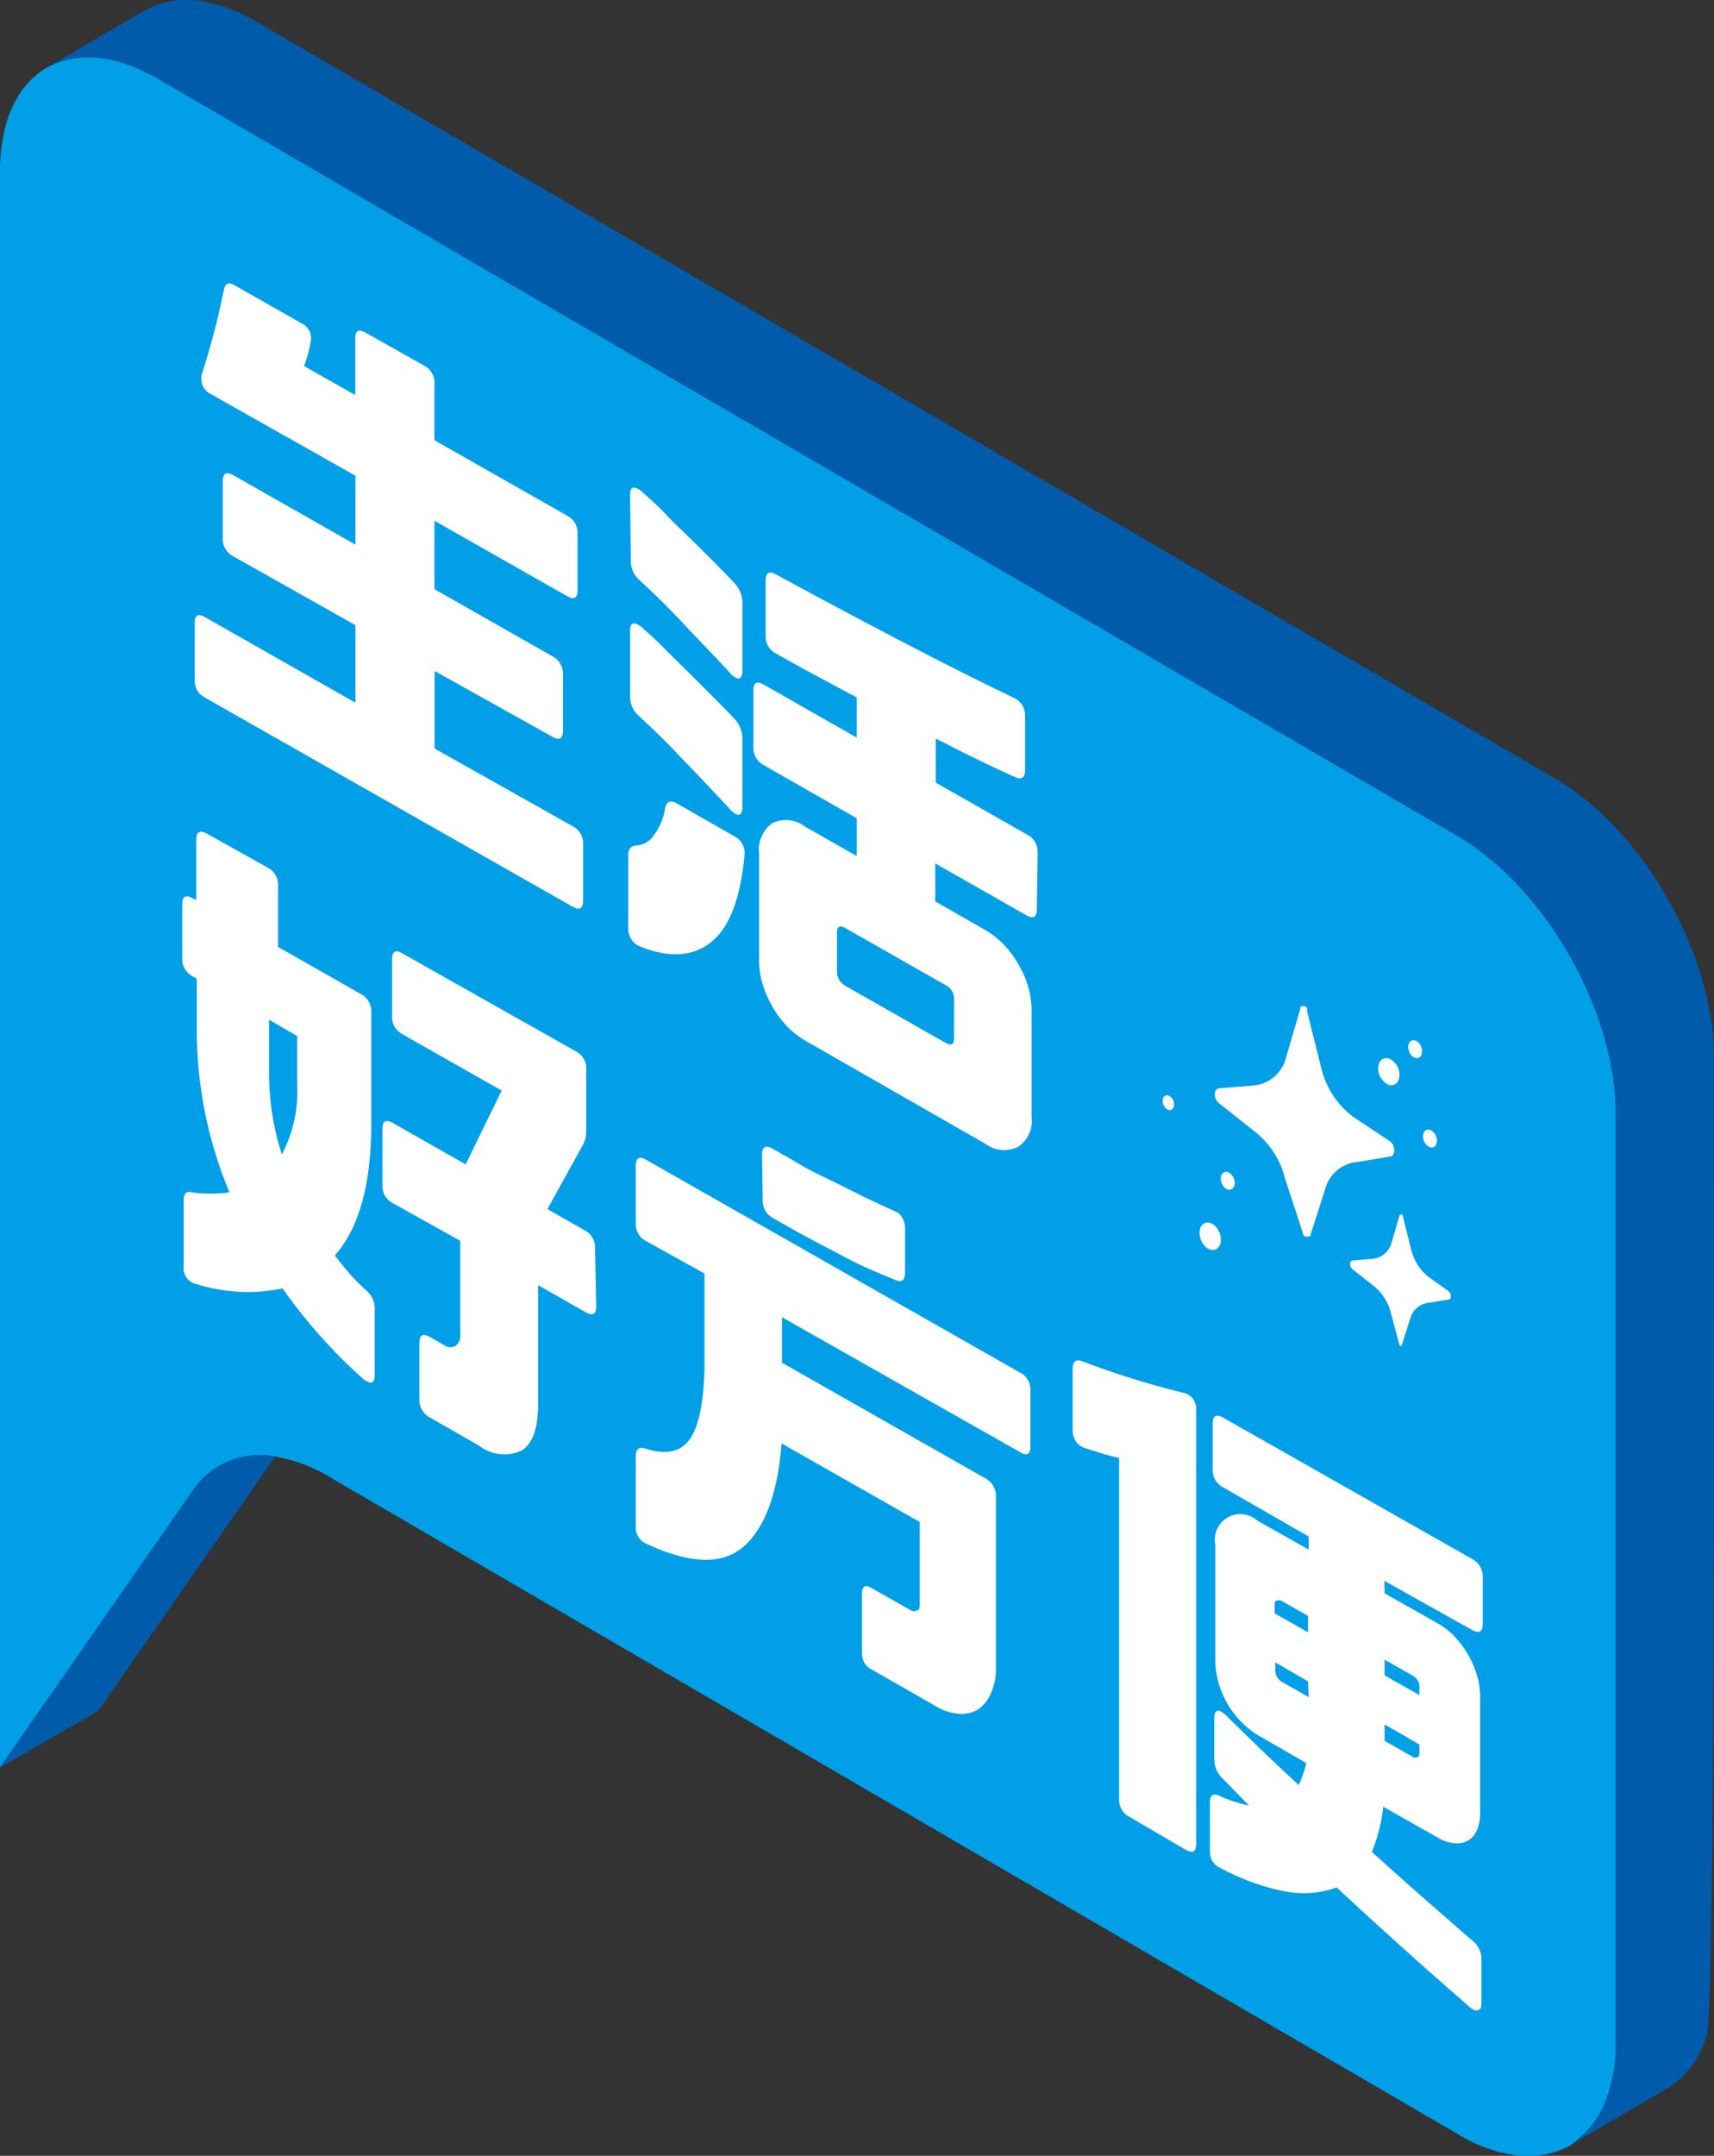 <svg xmlns="http://www.w3.org/2000/svg" viewBox="0 0 104.79 131.73"><rect x="0" y="0" width="104.79" height="131.73" fill="#333333" stroke="none"/><defs><style>.cls-1{fill:#009fe8;}.cls-2{fill:#005bab;}.cls-3{fill:#fff;}</style></defs><g id="圖層_2" data-name="圖層 2"><g id="文"><path class="cls-1" d="M11.83,91.06,0,108V10.47C0,4.28,4.32,1.7,9.69,4.83l79.4,46.24c5.38,3.13,9.7,10.74,9.7,16.94v56.76a9.44,9.44,0,0,1-.6,3.55A5.62,5.62,0,0,1,96,131.1a5.5,5.5,0,0,1-3.51.57,9.14,9.14,0,0,1-3.35-1.26L20.23,90.3A9.61,9.61,0,0,0,16.8,89,4.92,4.92,0,0,0,11.83,91.06Z"/><path class="cls-2" d="M8.83.65C11-.58,13.57.1,15.69,1.33l79.4,46.25c5.42,3.16,9.69,10.79,9.69,16.94v6.93c0,3.79.11,51.18-.43,52.9a5.57,5.57,0,0,1-2.41,3.26l-6,3.49a5.62,5.62,0,0,0,2.24-2.78,9.44,9.44,0,0,0,.6-3.55V68c0-6.19-4.3-13.8-9.7-16.94L9.69,4.83A9.21,9.21,0,0,0,6.35,3.57a5.5,5.5,0,0,0-3.51.57Z"/><path class="cls-2" d="M6,104.55,0,108l11.83-17a4.93,4.93,0,0,1,5-2S17.05,88.68,6,104.55Z"/><path class="cls-3" d="M35,55.4,12.55,42.64a1.17,1.17,0,0,1-.65-1.08v-3.5c0-.47.22-.59.65-.34l9.18,5.22V38.2L14.27,34a1.19,1.19,0,0,1-.65-1.11V29.42c0-.5.22-.63.65-.38l7.46,4.24V29.07l-8.86-5a1,1,0,0,1-.56-.87c0-.15,0-.23,0-.24.29-.89.54-1.76.77-2.63s.42-1.73.61-2.62c.07-.4.29-.48.67-.27l4.06,2.31A1,1,0,0,1,19,20.84a8.18,8.18,0,0,1-.41,1.53l3.13,1.77V20.68c0-.48.21-.59.64-.35l3.55,2a1.17,1.17,0,0,1,.65,1.08V26.9l8.13,4.62a1.15,1.15,0,0,1,.62,1.06v3.47c0,.49-.21.62-.62.39l-8.13-4.62V36l7.21,4.1a1.19,1.19,0,0,1,.65,1.11v3.44c0,.49-.22.62-.65.37L26.57,41v4.74L35,50.48a1.15,1.15,0,0,1,.65,1.08v3.49C35.64,55.53,35.43,55.64,35,55.4Z"/><path class="cls-3" d="M45.52,52.25q-.37,4-2.06,5.33t-4.37.24a1.17,1.17,0,0,1-.68-1.1V52.23q0-.55.51-.57A1.37,1.37,0,0,0,40,51a3.57,3.57,0,0,0,.66-1.6c.09-.43.32-.53.7-.32l3.5,2A1.15,1.15,0,0,1,45.52,52.25Zm-7-22c0-.43.16-.56.49-.37a.91.91,0,0,1,.24.17c.47.43,1,.88,1.44,1.36s1,1,1.52,1.5l1.47,1.46c.46.46.87.89,1.25,1.29a1.78,1.78,0,0,1,.46,1.16V41a.62.62,0,0,1-.11.4c-.07.08-.18.08-.32,0a1.17,1.17,0,0,1-.33-.28C43.61,40,42.61,39,41.68,38s-1.79-1.81-2.59-2.56a1.51,1.51,0,0,1-.52-1.12Zm0,8.3c0-.43.16-.56.49-.38a1.26,1.26,0,0,1,.24.17c.47.43,1,.89,1.44,1.36l1.52,1.5,1.47,1.47c.46.46.87.88,1.25,1.28a1.8,1.8,0,0,1,.46,1.16v4.21a.65.65,0,0,1-.11.41c-.07.08-.18.08-.32,0a1.37,1.37,0,0,1-.33-.28q-1.6-1.73-3-3.16c-.92-1-1.79-1.81-2.59-2.56a1.56,1.56,0,0,1-.52-1.16Zm24.87,17c0,.5-.21.62-.64.38l-5.57-3.17v2.32l3.06,1.75a5.41,5.41,0,0,1,2,2.07,5.46,5.46,0,0,1,.83,2.77v6.59a1.9,1.9,0,0,1-.83,1.82,1.92,1.92,0,0,1-2-.19L49.2,63.57a5,5,0,0,1-1.1-.88,6.23,6.23,0,0,1-.89-1.2,6.59,6.59,0,0,1-.59-1.37,4.85,4.85,0,0,1-.21-1.36v-6.6a2,2,0,0,1,.79-1.85,1.89,1.89,0,0,1,2,.19l3.18,1.81V50L46.7,46.76a1.2,1.2,0,0,1-.64-1.11V42.18c0-.47.21-.59.64-.34l5.68,3.23V42.62l-3-1.61c-.82-.45-1.46-.8-1.92-1.07a1.15,1.15,0,0,1-.65-1.08v-3.4c0-.47.21-.59.65-.35Q56.47,40,62,42.65a1.16,1.16,0,0,1,.67,1.09v3.31c0,.48-.21.62-.62.43q-1.29-.58-2.49-1.17c-.8-.39-1.58-.79-2.35-1.18v2.69L62.8,51a1.18,1.18,0,0,1,.64,1.08ZM51.68,56.71c-.34-.19-.51-.1-.51.3v2.35a1,1,0,0,0,.51.88l6.14,3.49q.51.29.51-.3V61.08a.94.94,0,0,0-.51-.88Z"/><path class="cls-3" d="M22.91,84q0,.69-.51.39a.74.74,0,0,1-.22-.15,32.05,32.05,0,0,1-4.9-5.51,10.59,10.59,0,0,1-5.35-.29s-.08,0-.19-.07a1,1,0,0,1-.51-1v-4q0-.67.51-.51a8.73,8.73,0,0,0,2.29,0,25.75,25.75,0,0,1-2-9.91V59.8l-.27-.15a1.19,1.19,0,0,1-.62-1.1V55.27c0-.49.21-.62.62-.39L12,55V51.32c0-.5.21-.62.65-.38L16.34,53A1.19,1.19,0,0,1,17,54.15v3.71l5.06,2.88a1.19,1.19,0,0,1,.64,1.11v6.78c0,3.71-.74,6.41-2.23,8.08.31.4.61.78.93,1.15a13.52,13.52,0,0,0,1,1A1.42,1.42,0,0,1,22.91,80ZM16.45,65.67a16.23,16.23,0,0,0,.78,4.87,8.19,8.19,0,0,0,.94-4.23v-3l-1.72-1Zm20,14.17c0,.47-.21.59-.65.34l-2.9-1.65v7.24c0,1.49-.33,2.44-1,2.86a2.51,2.51,0,0,1-2.61-.29l-3-1.72a1.19,1.19,0,0,1-.65-1.11V82.05c0-.48.22-.59.65-.35l.91.52a.59.59,0,0,0,.67,0,.76.76,0,0,0,.27-.68V75.82L24,73.51a1.15,1.15,0,0,1-.62-1.06V69c0-.5.21-.62.62-.39l4.47,2.54,2.2-4.51-6.08-3.45a1.19,1.19,0,0,1-.62-1.1V58.64c0-.5.21-.63.62-.39l10.63,6a1.15,1.15,0,0,1,.62,1.09v3.7a1.82,1.82,0,0,1-.16.84l-2.21,4,2.26,1.29a1.17,1.17,0,0,1,.65,1.1Z"/><path class="cls-3" d="M63,88.36c0,.49-.2.63-.59.4L47.81,80.49v2.78l12.46,7.08a1.19,1.19,0,0,1,.62,1.1v10.44a3.62,3.62,0,0,1-.3,1.56,2.24,2.24,0,0,1-.79,1,1.94,1.94,0,0,1-1.18.27,3.17,3.17,0,0,1-1.42-.47L53.27,102a1.06,1.06,0,0,1-.45-.44,1.46,1.46,0,0,1-.12-.62V97.45a.71.71,0,0,1,.12-.49c.09-.08.23-.06.45.07l2.42,1.37a.39.39,0,0,0,.38,0c.11,0,.16-.16.16-.33V93l-8.45-4.8c-.22,3-1,5.13-2.29,6.28s-3.26,1.12-6-.16a1.07,1.07,0,0,1-.62-1.06V89c0-.44.18-.6.54-.5,1.24.41,2.15.25,2.72-.5s.89-2.22.94-4.42V77.82l-3.6-2a1.13,1.13,0,0,1-.6-1.07V71.26c0-.5.2-.63.6-.41l22.85,13A1.15,1.15,0,0,1,63,84.92ZM46.59,70.57c0-.49.21-.62.62-.39s1.12.63,1.74,1,1.27.67,1.95,1,1.34.67,2,1l1.78.82a.86.86,0,0,1,.47.39,1.21,1.21,0,0,1,.18.66v2.72q0,.69-.57.45c-.48-.19-1-.41-1.6-.67s-1.25-.59-2-1q-2.19-1.12-3.91-2.13a1.17,1.17,0,0,1-.62-1.09Z"/><path class="cls-3" d="M72.65,85.22a1,1,0,0,1,.48.93v26.53c0,.48-.21.59-.64.35l-3.42-2a1.17,1.17,0,0,1-.65-1.08V89.08c-.32-.06-.66-.15-1-.25l-1.14-.36a1,1,0,0,1-.51-.41,1.19,1.19,0,0,1-.19-.67V83.65c0-.46.2-.61.59-.47a52.14,52.14,0,0,0,6.24,1.94S72.5,85.14,72.65,85.22Zm12,12.14,3.29,1.86a4.42,4.42,0,0,1,1,.79,6.92,6.92,0,0,1,.81,1.08,6.55,6.55,0,0,1,.54,1.24,4.42,4.42,0,0,1,.2,1.27v7.25a2.47,2.47,0,0,1-.2,1,1.39,1.39,0,0,1-.54.62,1.35,1.35,0,0,1-.81.16,2.35,2.35,0,0,1-1-.32l-3.37-1.91a10.18,10.18,0,0,1-.7,2.76c1.24,1.11,2.36,2.12,3.37,3s1.94,1.7,2.8,2.44a1.38,1.38,0,0,1,.53,1.08v2.72c0,.25-.06.39-.2.43s-.31,0-.52-.19q-2.44-2.13-4.44-3.93t-3.69-3.38a5.93,5.93,0,0,1-3.18.24,13.8,13.8,0,0,1-3.93-1.43,1.07,1.07,0,0,1-.64-1v-3c0-.46.21-.59.62-.39a8,8,0,0,0,1.77.57l-1.64-1.67a1.6,1.6,0,0,1-.48-1.15V105c0-.44.15-.57.46-.39l.26.21c.69.68,1.39,1.37,2.13,2.08s1.51,1.43,2.32,2.18c.08-.22.17-.43.25-.65a4.15,4.15,0,0,0,.2-.7l-3-1.73a5.54,5.54,0,0,1-2.56-4.39V94.39a1.56,1.56,0,0,1,2.56-1.48l3.15,1.78v-.8l-5.22-3a1.19,1.19,0,0,1-.65-1.11V87c0-.49.22-.62.65-.37L90,95.26a1.21,1.21,0,0,1,.65,1.11v2.85c0,.49-.22.62-.65.38l-5.36-3Zm-4.68,2.38v-1l-1.64-.93a.34.34,0,0,0-.28,0c-.08,0-.12.11-.12.25v.53Zm0,3-2-1.16v.53a.73.73,0,0,0,.12.38.75.75,0,0,0,.28.28l1.64.93Zm4.68-.37,2.13,1.21v-.53a.69.69,0,0,0-.12-.39.76.76,0,0,0-.26-.25l-1.75-1Zm0,3v1l1.75,1a.27.27,0,0,0,.26,0c.08,0,.12-.12.12-.24v-.53Z"/><path class="cls-3" d="M85.24,70.3c0,.2-.09.35-.24.37l-2.31.38A2.25,2.25,0,0,0,81,72.72l-.88,2.74a.09.09,0,0,1,0,.05.05.05,0,0,1,0,0,.12.12,0,0,1,0,0l-.08.05h-.13l-.07,0-.06,0a.31.31,0,0,1-.09-.11l-.05-.07,0,0,0-.08L78.56,72a5.25,5.25,0,0,0-1.74-2.77l-2.31-1.83a.73.73,0,0,1-.24-.53c0-.21.11-.36.27-.37l2.1-.17a2.26,2.26,0,0,0,2-1.76l.85-2.9,0-.08a.1.1,0,0,1,0-.05.23.23,0,0,1,.12-.06h.12l.07,0,0,0a.43.43,0,0,1,.11.12l0,.06a.5.5,0,0,1,0,.13l.86,3.44a5.28,5.28,0,0,0,1.94,3L85,69.75A.71.71,0,0,1,85.24,70.3Z"/><path class="cls-3" d="M88.7,79.19c0,.12,0,.2-.14.22l-1.36.22a1.33,1.33,0,0,0-1,1l-.52,1.62,0,0a0,0,0,0,1,0,0l0,0,0,0h-.07l0,0,0,0-.05-.06,0,0v0a.08.08,0,0,1,0,0l-.52-1.94a3.11,3.11,0,0,0-1-1.63l-1.36-1.07a.45.45,0,0,1-.14-.31c0-.13.06-.22.16-.22l1.24-.1a1.33,1.33,0,0,0,1.14-1l.5-1.7s0,0,0,0l0,0a.07.07,0,0,1,.06,0h.08l0,0,0,0,.06.07,0,0,0,.08.5,2A3.12,3.12,0,0,0,87.3,78l1.24.88A.4.4,0,0,1,88.7,79.19Z"/><path class="cls-3" d="M84.26,65.29c0-.45.29-.72.65-.61a1.09,1.09,0,0,1,.65,1c0,.45-.29.72-.65.61A1.09,1.09,0,0,1,84.26,65.29Z"/><ellipse class="cls-3" cx="73.98" cy="75.55" rx="0.61" ry="0.87" transform="translate(-22.78 32.92) rotate(-21.83)"/><path class="cls-3" d="M71.08,67.27c0-.24.16-.39.35-.33a.6.6,0,0,1,.35.55c0,.25-.16.39-.35.33A.6.6,0,0,1,71.08,67.27Z"/><path class="cls-3" d="M87,69.44c0-.3.19-.47.42-.4a.71.71,0,0,1,.43.67c0,.29-.19.47-.43.39A.71.71,0,0,1,87,69.44Z"/><ellipse class="cls-3" cx="86.52" cy="64.12" rx="0.4" ry="0.57" transform="translate(-17.64 36.76) rotate(-21.83)"/><ellipse class="cls-3" cx="75.06" cy="72.16" rx="0.4" ry="0.57" transform="translate(-21.45 33.08) rotate(-21.83)"/></g></g></svg>